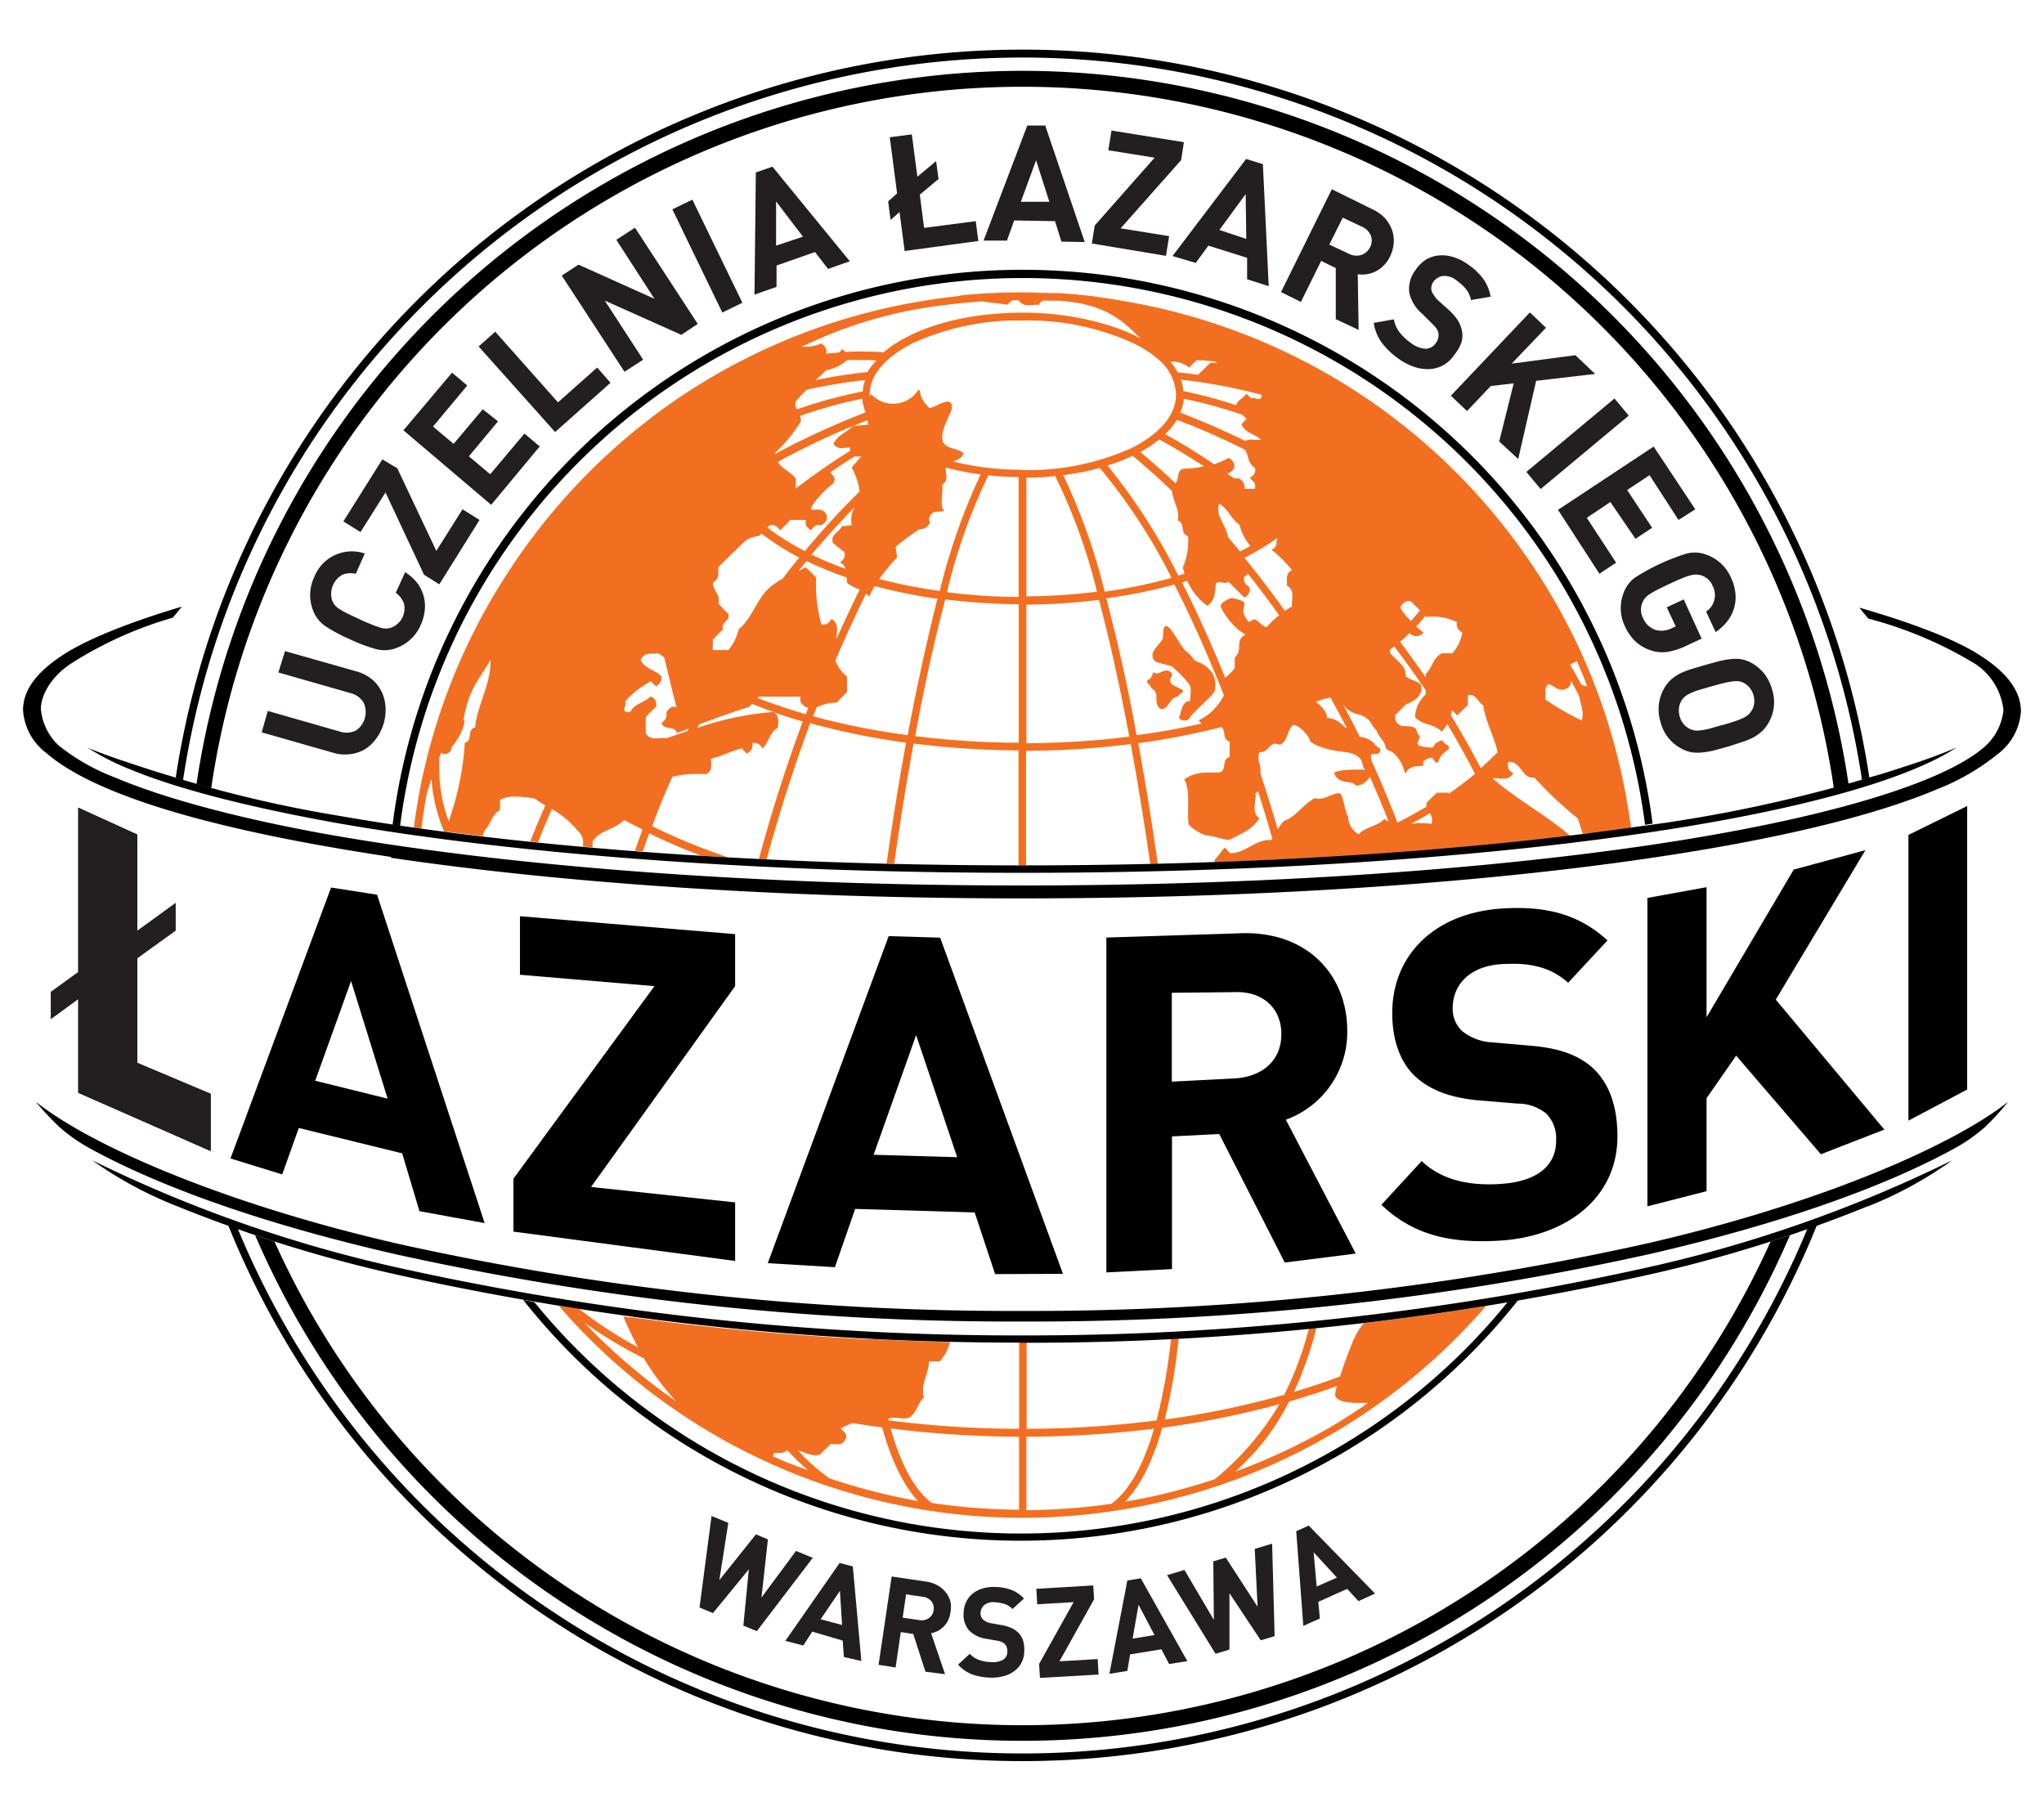 <svg id="Layer_1" data-name="Layer 1" xmlns="http://www.w3.org/2000/svg" viewBox="0 0 228 202"><defs><style>.cls-1{fill:#f26f21;}.cls-2{fill:#231f20;}</style></defs><title>lazarski_logo_sygnet_top_pl</title><path class="cls-1" d="M181.36,88.73a2.21,2.21,0,0,0-.09-.49,68,68,0,0,0-10.48-25.4l-.3-.43a68.43,68.43,0,0,0-44.7-28.75c-.85-.15-1.7-.3-2.57-.42l-1.28-.2-1.48-.16c-.83-.08-1.66-.14-2.5-.19h-.63c-1.07,0-2.16-.08-3.25-.08s-2.25,0-3.36.09h-.33q-1.56.08-3.1.24l-.5.1q-1.29.14-2.58.33l-1.57.25-.7.12A68.12,68.12,0,0,0,72.86,46.42l-.62.49-.23.18-.36.28a68.87,68.87,0,0,0-14,15c-.27.39-.52.78-.78,1.17A68,68,0,0,0,46.79,88.33l-.07.39q-.32,1.79-.56,3.6l.84.12q.25-2,.61-3.92c.16-.56.34-1.11.52-1.65a18.17,18.17,0,0,0,1.43,5.92H50l.57.07.85.11,2.46.3a2.23,2.23,0,0,1,.16-.6c.71-.71.8-1.82,1.73-2.31v-1.1c.89-.67,2.65-.34,3.84-.21.44.31.84.57,1.22.8-.6,1.34-1.16,2.68-1.68,4l.87.09c.48-1.24,1-2.47,1.54-3.69a10,10,0,0,1,2.89,2.43A1.7,1.7,0,0,1,65,94.42l1.1.1v-.68c.84-1.25,2.43-1.29,3.46-2.31h.19q.94.52,1.92,1c-.29.79-.57,1.58-.84,2.36l.87.07c.24-.69.48-1.37.73-2q2.73,1.34,5.78,2.49l3,.18a69,69,0,0,1-8.46-3.47q1-2.77,2.26-5.52a12.37,12.37,0,0,1,3.74-.28c.8-.36.53-1.07.58-1.73,1.15-.27,2.21-.84,3.41-1.16.18.22.4.4.58.62.4-.31.75-.62.58-1.2a1,1,0,0,1,1.15.62c.71-.71.8-1.82,1.73-2.35,0-.59.23-1.26-.43-1.67h.09q1.51.52,3.1,1c-1.8,4.88-3.46,10-4.89,15.35h.87c1.43-5.24,3.07-10.35,4.85-15.17a81.71,81.71,0,0,0,10.7,2.17c-.79,4.3-1.52,8.83-2.17,13.47h.85c.65-4.61,1.37-9.1,2.16-13.37a97,97,0,0,0,11.7.76V96.53h.84V83.75A97.1,97.1,0,0,0,126.13,83c.79,4.27,1.52,8.76,2.17,13.37h.85c-.65-4.64-1.39-9.16-2.18-13.47a83,83,0,0,0,9.29-1.8c.49.39.08,1.41.9,1.61v1.73c-.93.22-.27,1.51-1.15,1.73-1.46,0-2.67-.12-3.91.77.75,1.24.24,3.68.51,5.06a5.35,5.35,0,0,0,1.86,1.18c.8,0,1.91.5,2.66.5,1.7-.87,2.48-1.13,3.37-2.42-1-.58-.31-2-.45-2.78a1.36,1.36,0,0,0,.28-.21q.83,2.6,1.59,5.27a1.3,1.3,0,0,1-.15.18c-1.55-.22-3,1.57-4.58,1.44a7.88,7.88,0,0,0-.57-.62c-.75.8-.34.55-1.13,1.35a1.62,1.62,0,0,1,0,.28c2.38-.08,4.74-.18,7-.29h.87l3.3-.17,3-.18q3.24-.2,6.38-.43l.87-.07c3.77-.29,7.43-.61,11-1l.87-.09q3.25-.33,6.36-.71c-2.7-2.35-5.89-4-8.64-6.4.8-.13,1.73.4,2.31-.58a1,1,0,0,1-.57-1.25c1.42-.18,1.5,1.91,2.92,1.74A42.84,42.84,0,0,0,176,91.3c.19.57.37,1.15.55,1.72l.68-.09h.52l1-.12,2.3-.31h.06l.84-.12Q181.69,90.5,181.36,88.73ZM53,81.13c-.93.23-.26,1.51-1.15,1.73a32.16,32.16,0,0,1-1.77,8.67v.14A16.59,16.59,0,0,1,49,85.8V84.52l.2-.54a.77.77,0,0,0,1.19-.68c.66-.66,1.68-2.53,1.33-3.07.57-3.51,2-4.8,3-6.62C54.79,76.29,53.25,78.56,53,81.13ZM156.24,67.67h0c.26-.4.58-.76,1.15-.58l1,1c-.32.4-.66.79-1,1.18C156.79,68.65,156.15,67.95,156.24,67.67Zm1,2.95h0a1,1,0,0,0,1.55-.06,9.76,9.76,0,0,1-.81-.69c.36-.38.69-.77,1-1.16l.11.11a6.23,6.23,0,0,1,3.45.58c-.18.58.17.89.57,1.16A4.4,4.4,0,0,1,162,72.87h-1.18c-1,.53-1.06,1.64-1.78,2.31v.38q-1.39-2-2.88-4A7,7,0,0,0,157.23,70.62Zm-8.83,7.2q.95,1.7,1.84,3.42c-.62-.27-.81-1.07-2.24-1.16.13-.58-.83-1.53-1.22-1.8A7.35,7.35,0,0,1,148.4,77.82Zm-4.28-14.23h0c-.8.36-.53,1.11-.58,1.73,1,.58.44,1.55.58,2.31l-.8.51q-2.14-3-4.51-5.92A28.27,28.27,0,0,0,142.5,60c-.17.47,0,1.15-.69,1.3A14.37,14.37,0,0,1,144.12,63.59Zm-12,.4h0l-.7.21a66.62,66.62,0,0,0-7.89-12.27,21.36,21.36,0,0,0,2.81-1.09q2.26,1.89,4.39,3.93c.08,1.11.89,2.13.63,3.29.88.27.22,1.51,1.15,1.73a7.39,7.39,0,0,1-.58,3.51C132,63.55,132.08,63.77,132.14,64ZM118.6,53a29.91,29.91,0,0,0,4.08-.8,63.43,63.43,0,0,1,8,12.26A56.73,56.73,0,0,1,123.22,66,67,67,0,0,0,118.6,53Zm3.77,13a65.85,65.85,0,0,1-7.88.52V53.28a30.45,30.45,0,0,0,3.21-.18A63,63,0,0,1,122.37,66ZM132,52.28v0c-.82.2-.4,1.22-.9,1.61q-1.89-1.79-3.89-3.47a13.18,13.18,0,0,0,2.09-1.4c1.69.91,3.36,1.93,5,3A11.33,11.33,0,0,1,132,52.28Zm-2-3.86,0,0a7.79,7.79,0,0,0,1.27-1.59,76.17,76.17,0,0,1,7.62,3.35c.42.67.23,1.42,1.08,2,.18.57-.18.89-.58,1.15.4.31.75.62.58,1.2h-1.14a.8.8,0,0,0,0-.29,1.23,1.23,0,0,0-.61-.87h-.55l-.77-.54a1.18,1.18,0,0,0,.74-.61c.18-.53-.17-.84-.57-1.16a8.88,8.88,0,0,1-1.65.73A59.66,59.66,0,0,0,129.94,48.42Zm10.72.64c-.6.07-1.27-.17-1.82.13q-3.49-1.72-7.24-3.16a5.58,5.58,0,0,0,.39-1.55,53.3,53.3,0,0,1,6.51,1.78l.5.49a7,7,0,0,0-.58.58C138.88,48.3,140,48.42,140.66,49.06Zm-4.77,7.1c1,.53,1.37,1.73,2.3,2.36a5.94,5.94,0,0,0,1.23,2.38c-.37.21-.75.41-1.15.61q-.67-.8-1.36-1.59c-.12-1.31-1.4-2.23-1-3.72Zm3.66-11.68,0,0-.57-.58c-.29.51-1,.7-1.15,1.3A52.59,52.59,0,0,0,132,43.62a5.41,5.41,0,0,0-.27-1.27,61.73,61.73,0,0,1,9,1.69C140.74,45,139.85,44.14,139.55,44.48ZM132.65,41l0,0,.83-.83a19,19,0,0,1,2,.16,1.28,1.28,0,0,0,.61.14H135c-.44.45-.91.89-1.36,1.34-.77-.11-1.53-.2-2.28-.28a7,7,0,0,0-.83-1.2A3.09,3.09,0,0,1,132.65,41ZM90.06,38.39a48.88,48.88,0,0,1,15-4.32c1.5-.2,3-.35,4.54-.45.93.16,1.89.23,2.83.37a1.47,1.47,0,0,1,.5-.5h.7c.58.89,1.48.43,2.26.52a.89.89,0,0,1,.44-.47H118c5.52.32,7.4,2.45,9.22,4.21A19.36,19.36,0,0,0,124,36.39a32.38,32.38,0,0,0-10-1.51c-6.55,0-12.29,1.73-15.43,4.42q-1.18-.09-2.37-.09c-.63,0-1.26,0-1.89.06a1.8,1.8,0,0,0-.39-.34,1,1,0,0,1-.32.39l-1.45.13c.14-.54-.15-.85-.54-1.15a4.16,4.16,0,0,1-2.21.36ZM94.79,49.9a1.78,1.78,0,0,0,.07.37q-1.62,1-3.23,2.13l-.29.2q-1.29.91-2.57,1.89V53.4c-.53-.76-1.56-1.1-2-1.88a85.27,85.27,0,0,1,8.36-4c-.64.72-1.72,1-2.16,2C93.48,50.24,94.16,49.91,94.79,49.9Zm2-8.4c-1.87.19-3.81.49-5.78.89l1.17-1.1a4.6,4.6,0,0,0,2.31-1.13h1.74a12.63,12.63,0,0,1,1.53.06,7.16,7.16,0,0,0-1,1.27Zm.07,5.87-1.71.16c.54-.22,1.07-.45,1.62-.66A2,2,0,0,0,96.86,47.37Zm-8.07-2.63A15.71,15.71,0,0,1,90,43.47a60.45,60.45,0,0,1,6.5-1.08,5.26,5.26,0,0,0-.27,1.27,54.91,54.91,0,0,0-7.33,2A1,1,0,0,1,88.79,44.74ZM86.48,50.5A16.71,16.71,0,0,0,89.34,47a1.17,1.17,0,0,0-.11-.6,53.92,53.92,0,0,1,6.94-1.93A5.64,5.64,0,0,0,96.56,46a86.28,86.28,0,0,0-10.08,4.63Zm-.64,8.09a1,1,0,0,1,1.15.58A14,14,0,0,0,88.14,58h1.77c-.17.58.13.89.58,1.16a1,1,0,0,1,1.15-.58c.4-.26.71-.58.58-1.11-.4-.85-1.11-.58-1.73-.62-.18-.53,1.9-2.53,2.3-2.8.54-.46.26-1-.2-1.33q1.4-1,2.81-1.83a1.39,1.39,0,0,0,.68,0c-.36.44-.72.83-1.08,1.27a7.33,7.33,0,0,1,.89,2.66,85.59,85.59,0,0,0-6.1,6.65,26.74,26.74,0,0,1-4.17-2.61Zm9.2,0-1.14.11c-.25.65-1.3.88-1,1.84a13.78,13.78,0,0,0,1.26,1c.23.56-.09.9-.46,1.21a1.1,1.1,0,0,1,.63.7,39.16,39.16,0,0,1-3.81-1.58q2.3-2.73,4.8-5.28A3,3,0,0,0,95,58.59ZM79.51,71.36c.4-.4.75-.8,1.15-1.15-.35-.76.88-1,.58-1.73a13.92,13.92,0,0,1-1.11-1.2c.31-.89-.66-1.46-.58-2.31.69-.43.6-1,.56-1.67q1.55-1.59,3.16-3.07a4,4,0,0,1,1.41-.45l.27-.26a27,27,0,0,0,4.22,2.68q-1,1.17-1.89,2.37a7,7,0,0,0-1.81,1.34c-1.13,1.23-1.68,3.13-3.08,4.29a5.24,5.24,0,0,1-1.15,2.31H79.51Zm-2.87,10.2-2.31.78c-.8-.13-1.73.4-2.3-.58V80a13.46,13.46,0,0,1,1.15-1.16,1,1,0,0,0-.58-1.16c-.71.67-1.81.8-2.3,1.73-1.29.13-.22-.89-.58-1.16A10.36,10.36,0,0,1,72.6,76a6.61,6.61,0,0,1,.58.58c.4-.31.71-.62.58-1.16-.66-.71-1.81-.8-2.3-1.78.49-1,1.17-.63,2-.77l.63.47c.51,2,.82,3.48,1.38,5.54-.57-.18-.88.18-1.15.58a1,1,0,0,1-.53,1.16c.22.89,1.5.27,1.73,1.15l1.31-.5Zm9.61-2.14a33.1,33.1,0,0,0-8.46,1.78l.2-.39c1.82-.69,3.65-1.36,5.54-1.94l.37-.35q1.18.46,2.43.9Zm3.63.25q-2.81-.82-5.37-1.81l.14-.15H89.3c-.18.58.18.89.58,1.16l.29.06Zm0-16.4-.8.41.89-1.1a40.29,40.29,0,0,0,4.48,1.84,2.77,2.77,0,0,0,.07.64,5.84,5.84,0,0,0,1.38.7c-.87,1.74-1.73,3.58-2.57,5.48-.07-.77.36-1.65-.57-2.2-.26.4-.58.76-1.15.58a17.15,17.15,0,0,1-.58-5.2A14.18,14.18,0,0,0,89.87,63.27ZM101.25,82A80.54,80.54,0,0,1,90.7,79.9l.4-1a5.35,5.35,0,0,1,2.23-.53c.4-.4.75-.8,1.15-1.15V75.45a3.92,3.92,0,0,1-1.29-1.77c1.12-2.64,2.27-5.14,3.43-7.49a1.89,1.89,0,0,1,.35.37,8.8,8.8,0,0,1,.6-1.19,58.24,58.24,0,0,0,7,1.42C103.43,71.3,102.29,76.47,101.25,82ZM99.9,61a32.47,32.47,0,0,1,2.7-2c.59.08.87-.26,1.14-.69-.23-.56,0-.9.47-1.2l1.14-.11c-.64-.61-.06-2-.28-2.92.76-.43.43-1.11.41-1.78a.65.65,0,0,1,.06-.14,30.1,30.1,0,0,0,3.85.76,68.24,68.24,0,0,0-4.56,13,57.2,57.2,0,0,1-6.75-1.34,26.43,26.43,0,0,1,2-2.42Zm13.74,21.85a95,95,0,0,1-11.55-.74c1-5.59,2.17-10.76,3.35-15.25a69.17,69.17,0,0,0,8.2.54Zm-8-16.83a64,64,0,0,1,4.61-13c1.09.12,2.22.18,3.38.2V66.59A66.9,66.9,0,0,1,105.64,66.06Zm8.42-13.62a32.09,32.09,0,0,1-7.73-.91c.51-.24,1.07-.44,1.14-.94-.77-.64-1.72-.37-2.3-1.25-.34-1.22.65-2.56,1-3.71.19-1.72-1.88-.09-2.49-.07-1.43-1.42-.8-1.84-1.22-2.07a3.33,3.33,0,0,1-5.29.51.77.77,0,0,0-.16.34V44c0-2.14,1.77-4.21,4.88-5.75a28.21,28.21,0,0,1,12.23-2.5,28.24,28.24,0,0,1,12.23,2.5,14.37,14.37,0,0,1,1.77,1,10.9,10.9,0,0,1,1,.77,5.35,5.35,0,0,1,2.06,4c0,2.24-1.78,4.35-4.88,5.92a27.92,27.92,0,0,1-12.23,2.49Zm.43,30.46h0V67.45a68.74,68.74,0,0,0,8.1-.54c1.19,4.49,2.33,9.67,3.38,15.26A94.89,94.89,0,0,1,114.49,82.9Zm19.2-2.53h0a1.23,1.23,0,0,0,.35.37,72.64,72.64,0,0,1-7.26,1.3c-1-5.58-2.19-10.75-3.38-15.26A57.87,57.87,0,0,0,131,65.2c1.9,3.72,3.76,7.89,5.52,12.36A6.24,6.24,0,0,1,133.69,80.37Zm6.22-11.28v0c-.71.4-.54.49-1-.23s0-1.29-.13-1.6-1.45-.52-1.45-.52-1.28.45-1.15,1a6.59,6.59,0,0,0,1.15,1.73,5.7,5.7,0,0,0,1.59,1.34c-1.28.8-.18,1.6-1.19,2.58v1.2a13.82,13.82,0,0,1-1.06,1.07c-1.55-3.82-3.17-7.4-4.82-10.65l.58-.18a6.91,6.91,0,0,0,2.22,2.78c1-.58.84-1.73,1-2.53.75-.35.64.22,1.39-.14l1.76,1.75a1,1,0,0,0,.58-1.15c-.4-.27-.75-.58-.58-1.16a1.81,1.81,0,0,0,.4-.35q1.81,2.28,3.49,4.65a8.07,8.07,0,0,0-1.39,1.31C140.79,69.94,140.29,69.09,139.91,69.09Zm14.52,22.28v0c-.75.89-2.08.84-2.87,1.73a2.33,2.33,0,0,1-1.18-2c-.36-.4-.5-2.21-.9-2.57-.84-.09-1.91.89-2.79.53-1.37.71-2,2-3.5,2.58a4.41,4.41,0,0,0-.66.93q-.92-3.17-1.93-6.25a1.35,1.35,0,0,1,0-.2c.09-.84-.49-1.25-.09-2.19,1.15.09.94-1.34,2.27-.81.93-.49.75-1.51,1.41-2.18.58-.18,1.79,1.13,1.92,1.67s2.35,1.17,3.59,1.28c3,.27,1.92,1.86,2.68,2-.51,0-3.08-.08-3.56.36.37,1.28,1.92.88,2.28,1.28s1.31-.17,1.71-.85q1.11,2.51,2.09,5A2.94,2.94,0,0,1,154.43,91.37Zm5.23.57h0a7.47,7.47,0,0,0-2.27,0q1.08-.58,2.1-1.18A1.26,1.26,0,0,1,159.66,91.94Zm1.92-3.39,0-.09h-1.31c-.4.4-.8.76-1.15,1.16a1.08,1.08,0,0,0,0,.4q-1.54.92-3.24,1.78-1.32-3.46-2.89-6.88a.93.93,0,0,0-.06-.39c-.09-.8.81-.07,1-.64s-.37-.36-.64-.9a2.42,2.42,0,0,0-1.61-.75q-.9-1.83-1.88-3.64a2.86,2.86,0,0,0,2,1.18c1.37.71.78.73,1.8,1.8,0,.44.89,1.16.94,1.69s.53.4,1,.85a4.13,4.13,0,0,1,1.13,2c.13.62.11-.58,1.48-.62s0-.31.93-.75.67,0,1.07.31.22-.49.88-1,.84-.64.27-1-.17-.64-.93-.24,0,.76-1.51.53-.13-.8-.61-1.33.19-1-1.89-1c-.8-.4-.68-.55-.73-1.22.4-.36.75-.76,1.15-1.16,1.65-.64,2-1.53,1.68-2.28-.35-.36-1.27-.5-1.67-.9.13-1.16-1.07-1.75-1.74-2.59a1.79,1.79,0,0,1,0-.35l.47-.37q1.83,2.39,3.52,4.91v.43a3.63,3.63,0,0,0-1.2,2.55c1,1,2,.64,3,1.62a7.66,7.66,0,0,0,.6-.85q1.64,2.72,3.09,5.55C163.62,87.08,162.64,87.83,161.58,88.55Zm3.58-2.84,0,0q-1.55-3-3.33-5.91a3.48,3.48,0,0,0,.13-.53,3.56,3.56,0,0,1,.58.58c.4-.4.8-.8,1.19-1.16v-1.1c.93-.22,1.11.8,1.73,1.15.24,1.81,1.23,3.44,1.59,5.21C166.46,84.52,165.79,85.12,165.16,85.71Zm11.23-5.32h0a32.76,32.76,0,0,1-4-2.31v-1c0-.36.18-.49.26-.73.7.09,1.15.9,2,.54a.89.89,0,0,0,.59-.92c.31.55.6,1.12.9,1.69C176.32,78.65,176.79,79.65,176.39,80.39Zm0-4v0q-.61-1.12-1.25-2.2a5.82,5.82,0,0,1,.76-.39c.41.92.79,1.85,1.15,2.79A1.28,1.28,0,0,1,176.39,76.35Z"/><path class="cls-1" d="M129.73,71.07v0c0,.44-.8,1-1.06,1.6a.87.87,0,0,0,.27,1.15c.22.13,1.55.4,1.73.49a12.79,12.79,0,0,1,1.9,1.91c.48.62.13,1.56.18,2-.93-.09-1,1.33-1.2,1.74s1,.58,1.15.13,2.66-2.53,2.79-3a2.8,2.8,0,0,0-.18-1.87,3.2,3.2,0,0,0-1.68-1.38c-.62-.22-.49-.58-1.28-1.15S129.73,67.73,129.73,71.07Z"/><path class="cls-1" d="M131.6,76.81l0,0c-.76-.4-1.15-.53-1.06-1s.49-.58-.09-.93-1.11.4-1.6.22c-.31-.45-.22.58-.75.71-.44.31.18.44.36,1,1.06.4,0,1.91,1.15,2.31.89-.22.8-1.2,1.73-1.42C131.79,77.16,132.39,77.16,131.6,76.81Z"/><polygon class="cls-1" points="89.87 63.27 89.87 63.27 89.88 63.27 89.87 63.27"/><path class="cls-1" d="M146,148.22a38,38,0,0,1-2.74,7.36,98.61,98.61,0,0,1-13.34,2.77,64.55,64.55,0,0,0,1.55-9h-.85a62.92,62.92,0,0,1-1.61,9.09,115.66,115.66,0,0,1-14.49.94v-9.63h-.84v9.63a116.21,116.21,0,0,1-14.6-.95v-.18c.7-.28,1.51.09,2.25-.08.93-.49,1-1.6,1.73-2.31-.4-1.42.53-2.66.58-4h1.18a5.08,5.08,0,0,0,1.15-2.16q-4.26-.1-8.4-.31h-.86q-7.47-.39-14.54-1.09l-.89-.08q-5.52-.55-10.78-1.28h-.3l-.67-.09a37.12,37.12,0,0,0,1.64,3.43A45.55,45.55,0,0,1,64.6,146l-.36-.05-.58-.09-.57-.09h-.17l-.57-.09a68.41,68.41,0,0,0,103.42,0s-3.56.58-7.43,1.11c-2.7.37-6.14.8-6.2.8a6.71,6.71,0,0,0-1.1,1.75c-.1.16-1,2.43-1.57,4.2q-2.47.93-5.14,1.73a39.53,39.53,0,0,0,2.5-7.1Zm-32.33,12v8.18a68,68,0,0,1-9.73-.75h0c-2-1.5-3.47-4.4-4.59-8.31a118.54,118.54,0,0,0,14.33.92ZM66.28,148.67c-.37-.37-.73-.77-1.1-1.15a49.56,49.56,0,0,0,6.64,4,30.25,30.25,0,0,0,3.6,4.79A68.14,68.14,0,0,1,66.28,148.67Zm19.91,13.76a.35.35,0,0,0,.11-.33c.86-.08,1,.06,1.53-.34A23.26,23.26,0,0,0,90.15,164,40,40,0,0,1,86.19,162.43Zm6.38,2.51-1.09-.82A21.94,21.94,0,0,1,89,161.77c.81.24,1.57.74,2.46.48.4-.4.8-.76,1.15-1.16h1.15c.44-.26.75-.58.58-1.15a3.39,3.39,0,0,0-.58-.58,11.48,11.48,0,0,1,1.33-.63q1.64.27,3.31.5c1,3.54,2.3,6.36,4,8.2a67.63,67.63,0,0,1-9.79-2.5Zm21.92-4.68a117.31,117.31,0,0,0,14.24-.9c-1.13,3.9-2.67,6.8-4.65,8.3l-.06.07a68.05,68.05,0,0,1-9.53.72Zm15.16-1a100.08,100.08,0,0,0,13.06-2.63A31.35,31.35,0,0,1,135.5,165a67.11,67.11,0,0,1-10,2.51c1.8-1.87,3.15-4.7,4.15-8.26Zm8,5a25.9,25.9,0,0,0,6.14-7.92q2.77-.8,5.35-1.74a5.43,5.43,0,0,0-.21.89c-.07.79,1.33,1,2.5,1h1.17q-2,1.39-4.08,2.63a67.43,67.43,0,0,1-10.89,5.09Z"/><path d="M197.5,138.49a91.5,91.5,0,0,1-166.88,0l-2.16-.71a93.16,93.16,0,0,0,171.2,0Z"/><path d="M201.63,137A94.73,94.73,0,0,1,26.5,137l-1.07-.39a95.56,95.56,0,0,0,177.26,0Z"/><path d="M168.16,145.26a71.15,71.15,0,0,1-4.77,5.3,70,70,0,0,1-103.78-5.31L58.36,145a70.77,70.77,0,0,0,111,0Z"/><path d="M64.56,51.54A70,70,0,0,1,183.5,92l.84-.13A70.85,70.85,0,0,0,43.79,92l.84.13A69.87,69.87,0,0,1,64.56,51.54Z"/><path d="M43.65,95.59C24.47,92.72,10.79,88.87,5.17,84a6.52,6.52,0,0,1-2.6-4.78c0-2.48,1.86-4.53,4.71-6.33s7.85-3.7,13-5.22l-1,1.23a43,43,0,0,0-11.17,5c-2.64,1.65-3.58,3.92-3.55,5.21a6.37,6.37,0,0,0,2,4.06,23.3,23.3,0,0,0,6.23,3.54C18.19,89,26.22,91.19,36.16,93,56,96.55,83.59,98.77,114,98.77c26.62,0,51-1.7,70.05-4.51s32.67-6.84,37.37-11a6.35,6.35,0,0,0,2.06-4.05,7.1,7.1,0,0,0-3.71-5.49A44.72,44.72,0,0,0,208.4,69l-1-1.22c5.3,1.53,10.23,3.31,13.19,5.15s4.81,3.89,4.84,6.41a6.52,6.52,0,0,1-2.6,4.78,25.33,25.33,0,0,1-6.72,3.9c-5.71,2.42-13.85,4.57-23.89,6.37-20.07,3.6-47.71,5.82-78.25,5.82-26.72,0-51.22-1.7-70.37-4.53Z"/><path d="M114.26,147.41a318.31,318.31,0,0,0,69.81-7.54c14.72-3.39,26.12-7.5,33.76-11.67a18.53,18.53,0,0,0,3.65-2.54A31.41,31.41,0,0,0,224,122.9c-6.33,5-21.34,11.47-40.46,15.84a316.24,316.24,0,0,1-69.33,7.49h-.47a316.23,316.23,0,0,1-69.33-7.49C25.36,134.37,10.34,127.94,4,122.9a31.37,31.37,0,0,0,2.57,2.76,18.47,18.47,0,0,0,3.65,2.54c7.64,4.17,19,8.28,33.76,11.67a318.31,318.31,0,0,0,69.81,7.54Z"/><path d="M114.26,149.78a319.54,319.54,0,0,0,68.86-7.42,154.6,154.6,0,0,0,25.15-7.78h.05a43.71,43.71,0,0,0,9.45-5.16,151.66,151.66,0,0,1-34.83,12.14,318.84,318.84,0,0,1-68.68,7.4h-.47a318.83,318.83,0,0,1-68.68-7.4,151.67,151.67,0,0,1-34.83-12.14,43.72,43.72,0,0,0,9.51,5.14h0A154.55,154.55,0,0,0,45,142.34a319.53,319.53,0,0,0,68.86,7.42Z"/><path d="M214,85c-1.83.6-3,1-4.81,1.54h-.06A161.54,161.54,0,0,1,182.7,92.2c-18.63,2.7-42.57,4.33-68.67,4.33-29.84,0-56.85-2.13-76.32-5.55a138.54,138.54,0,0,1-18.83-4.46h0c-1.79-.53-3-.94-4.81-1.54-.89-.29-2-.66-4-1.45l-.35-.16a28.9,28.9,0,0,0,4.75,2.43c5.4,2.24,13.32,4.24,23.07,6,19.55,3.43,46.59,5.56,76.47,5.56,26.14,0,50.12-1.63,68.79-4.34,17.09-2.46,29.75-5.9,35.46-9.65l-.32.14C216,84.32,214.88,84.69,214,85Z"/><path d="M114,7.9A93.24,93.24,0,0,0,21.92,87.46l1.64.46a91.46,91.46,0,0,1,181,0l1.64-.45A93.27,93.27,0,0,0,114,7.9Z"/><path d="M47.13,34.12A94.7,94.7,0,0,1,207.7,87l.82-.25a95.54,95.54,0,0,0-188.92,0l.82.26A94.53,94.53,0,0,1,47.13,34.12Z"/><path d="M8.73,121.9V90.1l6.59,3v25.46L23.5,122v6.37Z"/><path d="M46.79,135.1l-1.93-6.45-11.53-2.83L31.48,131l-5.77-1.78L36.93,99l5.13.8,12,36.63Zm-7.63-25.67-4,11.12,8.08,2Z"/><path d="M57.27,137.38v-5.9L73,110l-15-1.27v-6.53l24,2V110l-16.07,22.4L82,134.12v6.53Z"/><path d="M111,142.12l-2.28-6.88-13.33-.39-2.26,6.5-7.49-.45,13.49-36.48,5.74.17,13.7,37.5Zm-8.81-26.66-4.74,13.35,9.32.27Z"/><path d="M143.31,140.83,136,126.49l-5.27.27v14.8l-7.32.37V104.58l14.7-.47c7.64-.39,12.17,4.6,12.17,10.87a10.38,10.38,0,0,1-6.85,9.92l7.8,14.93Zm-5.7-30.16-6.9.07v9.91l6.9-.35c3.21-.16,5.32-2,5.32-4.95s-2.14-4.84-5.33-4.68Z"/><path d="M167.23,138.39c-5.44.32-9.58-.61-13.14-4l4.49-4.88c2.29,2.17,5.37,2.76,8.69,2.56,4.13-.24,6.33-2,6.31-4.88a3.92,3.92,0,0,0-1.13-3,5.06,5.06,0,0,0-3.18-1.09l-4.34-.36c-3.08-.28-5.35-1.12-7-2.61s-2.61-3.95-2.63-7c-.06-6.51,4.64-11.34,12.39-11.8,4.94-.29,8.52.73,11.62,3.57l-4.39,4.72c-2.29-2.07-5-2.21-7.38-2.08-3.73.22-5.52,2.43-5.5,4.94a3.37,3.37,0,0,0,1.08,2.55,5.79,5.79,0,0,0,3.34,1.24l4.24.37c3.28.27,5.35,1.07,6.88,2.41,1.93,1.73,2.81,4.34,2.84,7.57C180.49,133.61,174.73,137.95,167.23,138.39Z"/><path d="M203.11,128.75l-9.45-11-3.3,4.75v10.37l-6.6,1.69v-34.4l6.6-1.2v14.51L200.08,97l8-2.17-10,16.67L210.19,126Z"/><path d="M212.88,125V93.13l6.55-3.22v31.62Z"/><path class="cls-2" d="M39.79,74.9a4.5,4.5,0,0,1,1.68.86,4.22,4.22,0,0,1,1.08,1.36A4.6,4.6,0,0,1,43,78.8a5.41,5.41,0,0,1-1,3.54,4.57,4.57,0,0,1-1.22,1.19,4.19,4.19,0,0,1-1.63.58A4.49,4.49,0,0,1,37.28,84l-8.09-2.31.68-2.39,8,2.29a2.4,2.4,0,0,0,1.83-.1,2.49,2.49,0,0,0,.85-3.13,2.38,2.38,0,0,0-1.5-1.06l-8-2.29.74-2.38Z"/><path class="cls-2" d="M45.19,63.82A5.41,5.41,0,0,1,46.52,65a4.38,4.38,0,0,1,.73,1.46,4.32,4.32,0,0,1,.13,1.6,5.27,5.27,0,0,1-.46,1.67,4.66,4.66,0,0,1-2.7,2.55,3.68,3.68,0,0,1-2.18.15,17.53,17.53,0,0,1-3-1.12,17.58,17.58,0,0,1-2.81-1.51,3.69,3.69,0,0,1-1.32-1.74,4.66,4.66,0,0,1,.15-3.71,4.5,4.5,0,0,1,5.63-2.61l-1,2.26a2.61,2.61,0,0,0-1.5.11A2.45,2.45,0,0,0,37.06,67a1.89,1.89,0,0,0,.78.92,8.59,8.59,0,0,0,.86.49l1.39.66q.85.39,1.41.61a8.78,8.78,0,0,0,.94.33,1.89,1.89,0,0,0,1.2,0,2.3,2.3,0,0,0,1.42-2.69,2.61,2.61,0,0,0-.91-1.2Z"/><path class="cls-2" d="M49,65.18l-1.7-1.07L43,54.93l-2.79,4.42L38.3,58.16l4.35-6.92,1.67,1,4.35,9.21,2.92-4.64L53.49,58Z"/><path class="cls-2" d="M54.79,56.31,45,48l5.42-6.43L52.12,43,48.3,47.58l2.3,1.93,3.25-3.86L55.55,47,52.3,50.9l2.38,2,3.82-4.54,1.7,1.44Z"/><path class="cls-2" d="M61.92,48.19l-8.53-9.54L55.24,37l7,7.88L66.61,41,68.1,42.7Z"/><path class="cls-2" d="M76,37.35l-8.54-3.82,4.28,6.59-2.08,1.35-7-10.73,1.87-1.22L73,33.33l-4.25-6.58,2.08-1.35,7,10.73Z"/><path class="cls-2" d="M80.57,34.86,75,23.35l2.23-1.08,5.58,11.5Z"/><path class="cls-2" d="M92.37,30l-1.46-1.89-4.29,1.51V32l-2.46.86.15-13.62,1.85-.65,8.63,10.55Zm-5.8-7.53v4.93l3-1Z"/><path class="cls-2" d="M100.91,28l-.57-4.35-1,.88-.27-2.07,1-.88-.82-6.27,2.46-.32.62,4.72,2.09-1.74.27,2-2.09,1.74.48,3.71,5.76-.75.29,2.21Z"/><path class="cls-2" d="M118.4,26.95l-.72-2.28-4.55-.08-.81,2.25h-2.61L114.59,14h2L121,27Zm-2.83-9.07-1.7,4.63h3.18Z"/><path class="cls-2" d="M121.79,27.16l.32-2,6.68-7.57-5.16-.83.35-2.2,8.08,1.3-.31,2L125,25.47l5.41.87-.35,2.2Z"/><path class="cls-2" d="M139.11,31.15V28.76l-4.32-1.36-1.41,1.93-2.59-.77L139,17.73l1.87.58.65,13.61Zm-.16-9.5-2.93,4,3,1Z"/><path class="cls-2" d="M149,35.6V29.9l-1.63-.8-2.26,4.58-2.22-1.1,5.67-11.47,4.5,2.22a4.59,4.59,0,0,1,1.42,1,4,4,0,0,1,.8,1.34,3.53,3.53,0,0,1,.18,1.47,4.11,4.11,0,0,1-.42,1.49,3.69,3.69,0,0,1-.71,1,3.44,3.44,0,0,1-.88.64,3.37,3.37,0,0,1-1,.32,3.54,3.54,0,0,1-1,0l.1,6.21Zm3.82-8a1.6,1.6,0,0,0,.09-1.32,1.88,1.88,0,0,0-1-1l-2.13-1-1.5,3,2.13,1a1.87,1.87,0,0,0,1.4.17,1.6,1.6,0,0,0,1-.87Z"/><path class="cls-2" d="M162.21,39.6a3.49,3.49,0,0,1-2.77,1.57,4.59,4.59,0,0,1-1.66-.24,6.44,6.44,0,0,1-1.68-.85,8.43,8.43,0,0,1-1.92-1.79,5.08,5.08,0,0,1-.95-2.27l2.25-.4a3.26,3.26,0,0,0,.67,1.49,5.93,5.93,0,0,0,1.25,1.16,2.93,2.93,0,0,0,1.62.63,1.35,1.35,0,0,0,1.14-.64,1.42,1.42,0,0,0,.29-1.11,1.47,1.47,0,0,0-.2-.48,3.31,3.31,0,0,0-.47-.54L158.64,35a4.32,4.32,0,0,1-1.43-2.29,3.41,3.41,0,0,1,.69-2.59A3.94,3.94,0,0,1,159,29a3.43,3.43,0,0,1,1.42-.5,4.11,4.11,0,0,1,1.61.15,5.66,5.66,0,0,1,1.7.83,7.12,7.12,0,0,1,1.71,1.61,4.86,4.86,0,0,1,.83,2l-2.19.38a2.78,2.78,0,0,0-.65-1.34,6.19,6.19,0,0,0-1-.88,2.06,2.06,0,0,0-1.5-.46,1.54,1.54,0,0,0-1.05.66,1.35,1.35,0,0,0-.2.45,1.23,1.23,0,0,0,0,.52A1.86,1.86,0,0,0,160,33a2.45,2.45,0,0,0,.46.55l1.12,1a6,6,0,0,1,1,1.13,3.44,3.44,0,0,1,.46,1.07,2.82,2.82,0,0,1,0,1.39A4.78,4.78,0,0,1,162.21,39.6Z"/><path class="cls-2" d="M167.23,49.25l1.62-6.49-2.56.3-2.65,2.79-1.8-1.71,8.81-9.29,1.8,1.71-3.83,4,7.11-.94,2.2,2.09-6.58.77-2,8.72Z"/><path class="cls-2" d="M170.26,52.64l9.83-8.19,1.59,1.91-9.83,8.19Z"/><path class="cls-2" d="M173.79,56.87l10.67-7.06,4.64,7L187.23,58,184,53l-2.5,1.66,2.79,4.21-1.86,1.23-2.8-4.1L177,57.76l3.27,5L178.41,64Z"/><path class="cls-2" d="M188.17,72a7.94,7.94,0,0,1-2.2.72,4,4,0,0,1-1.85-.18,4.84,4.84,0,0,1-1.7-1,5.33,5.33,0,0,1-1.15-1.64,4.69,4.69,0,0,1-.18-3.72,3.68,3.68,0,0,1,1.3-1.76,23.59,23.59,0,0,1,5.77-2.68,3.68,3.68,0,0,1,2.18.13,4.68,4.68,0,0,1,2.73,2.54,5.32,5.32,0,0,1,.52,1.89,4.34,4.34,0,0,1-1,3.1,5.53,5.53,0,0,1-1.22,1.1l-1.06-2.28a2.2,2.2,0,0,0,.72-2.88,2,2,0,0,0-1.3-1.17,2.36,2.36,0,0,0-.53-.08,2.4,2.4,0,0,0-.64.09,7.25,7.25,0,0,0-.93.32q-.55.23-1.41.63t-1.39.68a8.9,8.9,0,0,0-.85.49,2.33,2.33,0,0,0-.49.43,1.87,1.87,0,0,0-.28.48,2,2,0,0,0,.07,1.74,2.32,2.32,0,0,0,1.41,1.32,2.51,2.51,0,0,0,1.79-.2l.44-.2-1-2.13,1.89-.88,2,4.38Z"/><path class="cls-2" d="M192.79,83.27l-1.49.41a8.55,8.55,0,0,1-1.33.24,4.76,4.76,0,0,1-1.24,0,3.73,3.73,0,0,1-1.2-.43,4.6,4.6,0,0,1-2.3-2.93,4.92,4.92,0,0,1-.19-2,4.8,4.8,0,0,1,.58-1.76,3.74,3.74,0,0,1,.79-1,4.47,4.47,0,0,1,1-.68,9.35,9.35,0,0,1,1.26-.49l1.48-.44,1.49-.41a9.36,9.36,0,0,1,1.33-.25,4.49,4.49,0,0,1,1.23,0,3.73,3.73,0,0,1,1.2.43,4.81,4.81,0,0,1,1.39,1.18,4.93,4.93,0,0,1,.88,1.77,4.59,4.59,0,0,1-.39,3.7,3.72,3.72,0,0,1-.79,1,4.77,4.77,0,0,1-1,.69,8.54,8.54,0,0,1-1.26.5Zm-.69-2.38q.88-.25,1.45-.45a7.66,7.66,0,0,0,.93-.37,2.26,2.26,0,0,0,.56-.37,2.06,2.06,0,0,0,.34-.42,2.09,2.09,0,0,0,.29-.79,2.22,2.22,0,0,0-.08-.95,2.26,2.26,0,0,0-.44-.85,2,2,0,0,0-.66-.52A1.84,1.84,0,0,0,194,76a2.53,2.53,0,0,0-.66,0,7.56,7.56,0,0,0-1,.18q-.59.14-1.47.39T189.4,77a7.49,7.49,0,0,0-.93.37,2.49,2.49,0,0,0-.56.36,1.82,1.82,0,0,0-.34.41,2,2,0,0,0-.28.8,2.26,2.26,0,0,0,.08,1,2.19,2.19,0,0,0,.44.84,2.09,2.09,0,0,0,1.17.69,2.28,2.28,0,0,0,.67,0,7.59,7.59,0,0,0,1-.18l1.46-.42Z"/><path class="cls-2" d="M84.42,181.95l-1.5-.62.61-6.28-4,4.88-1.5-.62,1.34-10.21,1.87.77-1,6.39,4.08-5.11,1.34.56-.72,6.49L88.79,173l1.87.77Z"/><path class="cls-2" d="M94.13,184.83,94,183,90.6,182l-1,1.55-2-.52,6.06-8.69,1.47.39.95,10.55Zm-.44-7.38-2.15,3.17,2.39.64Z"/><path class="cls-2" d="M103.23,186.47l-1.36-4.21-1.39-.21L99.9,186,98,185.7l1.46-9.85,3.86.57a3.58,3.58,0,0,1,1.3.44,3.1,3.1,0,0,1,.91.8,2.73,2.73,0,0,1,.49,1,3.2,3.2,0,0,1,0,1.2,2.89,2.89,0,0,1-.28.92,2.67,2.67,0,0,1-.5.68,2.59,2.59,0,0,1-.65.47,2.77,2.77,0,0,1-.73.25l1.56,4.57Zm.91-6.85a1.24,1.24,0,0,0-.24-1,1.46,1.46,0,0,0-1-.51l-1.83-.27-.38,2.6,1.83.27a1.45,1.45,0,0,0,1.08-.21A1.24,1.24,0,0,0,104.14,179.62Z"/><path class="cls-2" d="M114.25,184.26a2.78,2.78,0,0,1-.34,1.27,2.81,2.81,0,0,1-.82.91,3.58,3.58,0,0,1-1.19.54,5,5,0,0,1-1.46.15,6.54,6.54,0,0,1-2-.36,3.94,3.94,0,0,1-1.57-1.09l1.31-1.21a2.55,2.55,0,0,0,1.06.7,4.63,4.63,0,0,0,1.31.23,2.3,2.3,0,0,0,1.33-.26,1,1,0,0,0,.48-.9,1.11,1.11,0,0,0-.27-.85,1.16,1.16,0,0,0-.33-.23,2.57,2.57,0,0,0-.53-.15l-1.2-.21a3.36,3.36,0,0,1-1.9-.9,2.64,2.64,0,0,1-.64-2,3,3,0,0,1,.28-1.21,2.67,2.67,0,0,1,.72-.92,3.18,3.18,0,0,1,1.11-.58,4.39,4.39,0,0,1,1.46-.17,5.55,5.55,0,0,1,1.79.34,3.77,3.77,0,0,1,1.37.95l-1.28,1.17a2.16,2.16,0,0,0-1-.6,4.76,4.76,0,0,0-1-.16,1.6,1.6,0,0,0-1.15.32,1.2,1.2,0,0,0-.41.87.93.93,0,0,0,.26.72,1.53,1.53,0,0,0,.37.26,2,2,0,0,0,.53.17l1.17.21a4.67,4.67,0,0,1,1.12.33,2.67,2.67,0,0,1,.75.51,2.17,2.17,0,0,1,.55.93A3.7,3.7,0,0,1,114.25,184.26Z"/><path class="cls-2" d="M116,187.16l-.09-1.56,3.85-6.89-4.06.24-.1-1.73,6.35-.37.09,1.54-3.86,6.92,4.26-.25.1,1.73Z"/><path class="cls-2" d="M130.41,185.61l-.86-1.64-3.49.57-.31,1.84-2,.33,2-10.41,1.5-.25,5.19,9.24ZM127,179l-.66,3.78,2.44-.4Z"/><path class="cls-2" d="M142.18,182.5l-1.55.47-3.49-5.26V184l-1.55.47-5.41-8.77,1.94-.58,3.28,5.57-.06-6.53,1.39-.42,3.55,5.49-.32-6.46,1.94-.58Z"/><path class="cls-2" d="M151.53,178.6l-1.26-1.37-3.22,1.45.18,1.85-1.85.83-.79-10.56,1.39-.63,7.4,7.58Zm-5-5.45.34,3.82,2.26-1Z"/><polygon class="cls-2" points="15.32 118.56 15.32 106.89 19.6 103.81 19.6 100.7 15.32 103.81 15.32 93.09 8.73 90.09 8.73 108.41 5.66 110.64 5.66 113.69 8.73 111.45 8.73 121.89 23.5 128.41 23.5 122.05 15.32 118.56"/></svg>